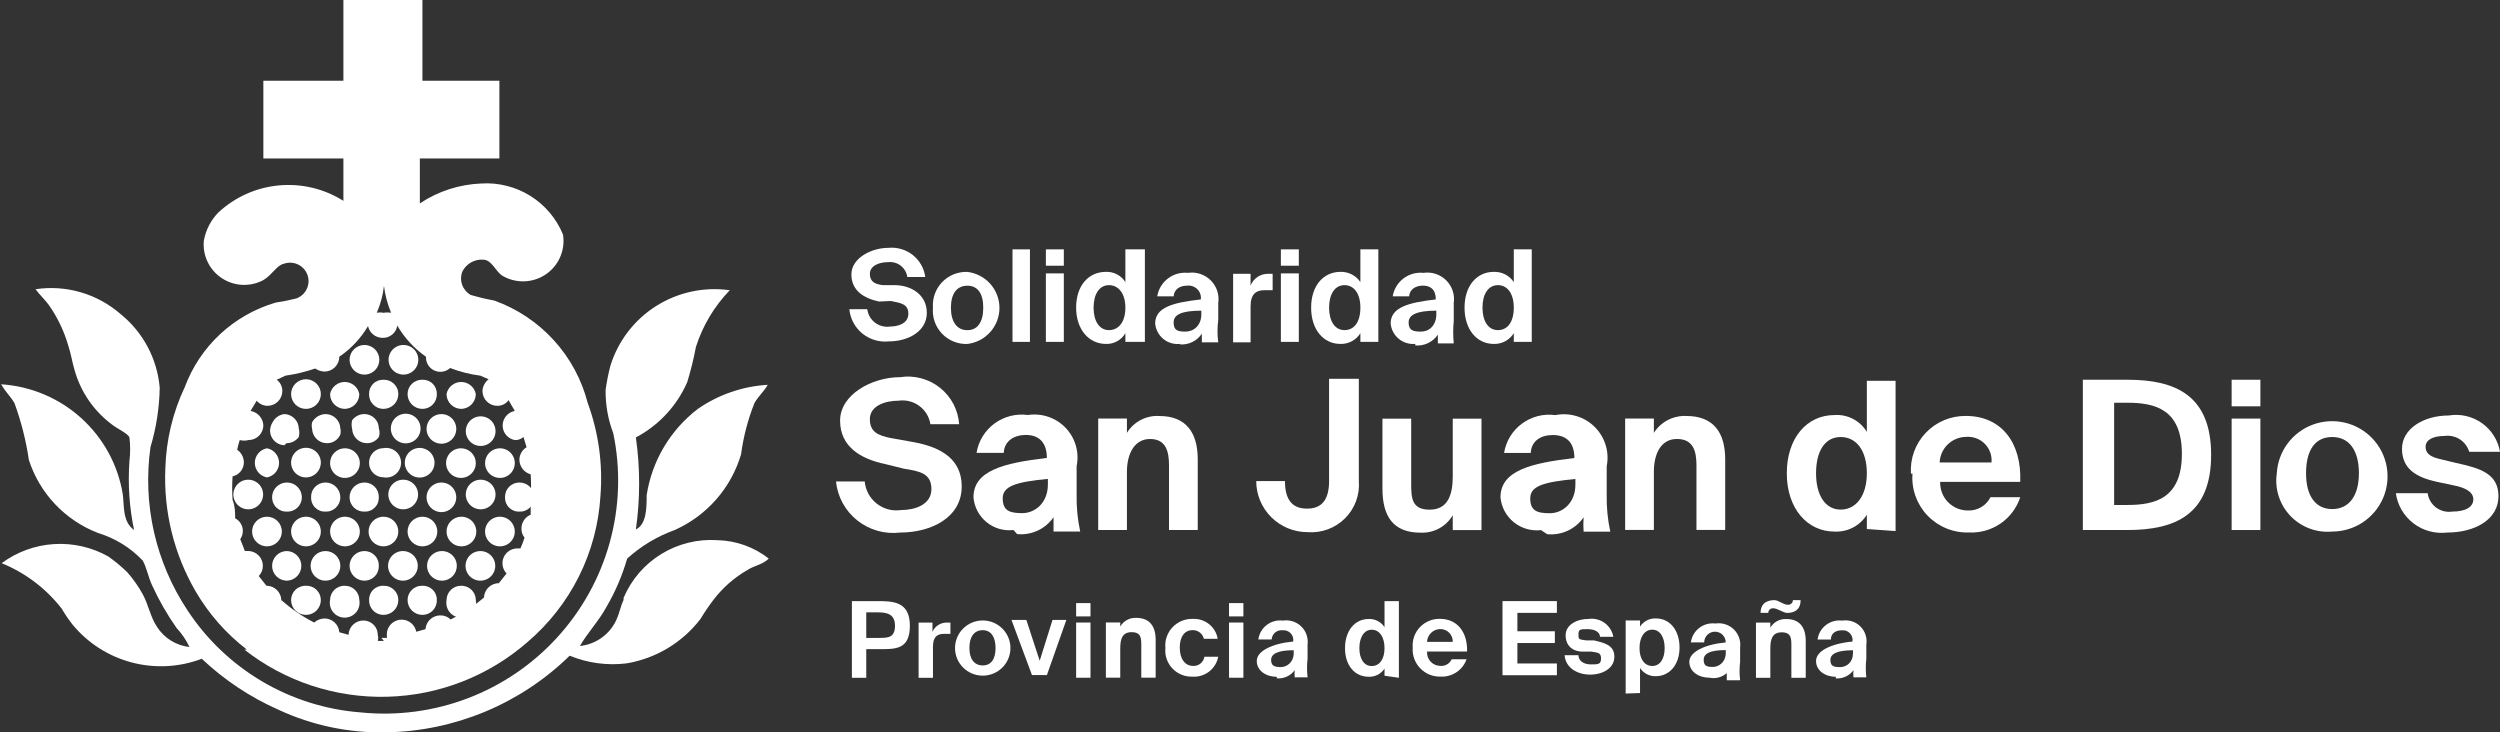 <svg width="157" height="46" viewBox="0 0 157 46" fill="none" xmlns="http://www.w3.org/2000/svg">
<rect x="0" y="0" width="157" height="46" fill="#333333" stroke="none"/>
<path d="M39.16 37.679C38.967 38.064 38.902 38.545 38.676 38.995C38.466 39.426 38.148 39.797 37.753 40.072C37.359 40.347 36.9 40.518 36.421 40.568C36.872 39.765 37.613 38.995 38.096 38.096C38.649 37.147 39.082 36.133 39.386 35.079C40.257 34.29 41.275 33.679 42.382 33.281C43.378 32.835 44.265 32.179 44.983 31.359C45.7 30.539 46.231 29.574 46.539 28.531C46.685 27.431 46.966 26.353 47.377 25.321C47.602 24.904 47.957 24.615 48.215 24.166C46.642 24.258 45.126 24.78 43.832 25.674C42.095 27 40.941 28.944 40.61 31.099C40.61 31.869 40.61 32.928 39.933 33.249C40.206 31.333 40.206 29.388 39.933 27.471C41.37 26.712 42.506 25.49 43.156 24.005C43.38 23.277 43.562 22.538 43.703 21.79C44.127 20.455 44.855 19.236 45.83 18.227C44.211 17.997 42.563 18.354 41.185 19.231C39.808 20.109 38.792 21.449 38.322 23.01C38.197 23.496 38.101 23.989 38.032 24.486C38.02 25.418 38.184 26.343 38.515 27.215C38.986 29.482 38.91 31.827 38.294 34.059C37.678 36.291 36.539 38.345 34.971 40.054C33.429 41.738 31.512 43.039 29.375 43.852C27.237 44.666 24.938 44.97 22.662 44.74C20.474 44.574 18.353 43.908 16.465 42.795C14.576 41.682 12.97 40.151 11.77 38.321C9.77 35.303 8.944 31.662 9.45 28.081C9.812 26.872 10.007 25.62 10.03 24.358C9.955 23.455 9.697 22.577 9.27 21.777C8.844 20.977 8.258 20.271 7.549 19.704C6.827 19.079 5.978 18.618 5.06 18.352C4.143 18.086 3.178 18.021 2.232 18.163C2.49 18.516 2.812 18.805 3.07 19.158C3.618 19.941 4.032 20.808 4.294 21.726C4.456 22.207 4.52 22.689 4.681 23.235C5.059 24.591 5.874 25.787 7.001 26.637C7.356 26.926 8.032 27.215 8.129 27.471C8.189 27.962 8.189 28.458 8.129 28.948C8.025 30.399 8.122 31.857 8.419 33.281C7.678 32.768 7.807 31.741 7.71 31.034C7.408 29.193 6.488 27.509 5.101 26.256C3.714 25.002 1.942 24.254 0.073 24.133C0.363 24.647 0.653 24.872 0.911 25.321C1.332 26.475 1.634 27.669 1.813 28.884C2.149 29.924 2.713 30.876 3.466 31.67C4.219 32.464 5.14 33.081 6.163 33.474C7.233 33.799 8.199 34.397 8.967 35.207C9.225 35.689 9.321 36.266 9.547 36.748C9.978 37.692 10.496 38.595 11.094 39.444C11.423 39.795 11.695 40.196 11.899 40.632C11.489 40.587 11.093 40.451 10.742 40.235C10.391 40.018 10.092 39.726 9.869 39.38C9.45 38.77 9.321 37.968 8.967 37.326C8.697 36.831 8.372 36.369 8 35.945C7.63 35.582 7.231 35.25 6.808 34.95C5.77 34.366 4.584 34.094 3.395 34.168C2.205 34.242 1.062 34.659 0.105 35.368C1.592 35.974 2.892 36.959 3.876 38.224C4.078 38.571 4.304 38.903 4.552 39.219C5.508 40.381 6.807 41.214 8.264 41.6C9.721 41.986 11.264 41.906 12.672 41.37C14.087 42.708 15.722 43.793 17.506 44.58C19.603 45.552 21.895 46.035 24.208 45.992C28.543 45.929 32.685 44.205 35.776 41.177C36.907 41.643 38.139 41.808 39.353 41.659C41.2 41.348 42.858 40.35 43.993 38.866C44.239 38.456 44.508 38.059 44.799 37.679C45.383 36.909 46.117 36.265 46.958 35.785C47.345 35.528 47.892 35.464 48.279 35.079C47.359 34.356 46.228 33.951 45.057 33.923C43.817 33.84 42.582 34.145 41.525 34.795C40.468 35.446 39.641 36.409 39.16 37.55" fill="white"/>
<path d="M24.111 17.943C24.183 18.528 24.334 19.1 24.562 19.644C24.402 19.615 24.239 19.615 24.079 19.644C23.941 19.614 23.798 19.614 23.66 19.644C23.893 19.113 24.045 18.551 24.111 17.975M24.111 40.251H23.724C23.759 40.125 23.759 39.992 23.724 39.866C23.724 39.627 23.63 39.399 23.46 39.23C23.291 39.062 23.062 38.967 22.822 38.967C22.58 38.967 22.347 39.06 22.173 39.228C21.998 39.396 21.896 39.624 21.888 39.866L21.308 39.705C21.291 39.47 21.186 39.249 21.012 39.088C20.839 38.927 20.61 38.838 20.373 38.839C20.135 38.847 19.907 38.938 19.729 39.095C18.984 38.714 18.291 38.239 17.667 37.683C17.658 37.442 17.556 37.213 17.382 37.045C17.207 36.878 16.974 36.784 16.732 36.784L16.249 36.175C16.332 36.09 16.398 35.989 16.442 35.879C16.486 35.769 16.508 35.651 16.507 35.532C16.507 35.291 16.413 35.059 16.244 34.885C16.076 34.712 15.847 34.61 15.604 34.602H15.379L15.089 33.863C15.19 33.711 15.246 33.533 15.25 33.35C15.251 33.185 15.207 33.023 15.121 32.881C15.036 32.739 14.913 32.624 14.767 32.547C14.767 32.162 14.767 31.809 14.605 31.392C14.573 30.9 14.573 30.407 14.605 29.915C14.804 29.872 14.983 29.763 15.112 29.605C15.24 29.448 15.312 29.252 15.314 29.049C15.316 28.891 15.278 28.735 15.205 28.596C15.132 28.456 15.026 28.336 14.895 28.246C14.934 28.039 14.988 27.835 15.056 27.636C15.236 27.683 15.425 27.683 15.604 27.636C15.847 27.637 16.08 27.543 16.254 27.375C16.428 27.207 16.53 26.979 16.539 26.738C16.534 26.513 16.451 26.298 16.305 26.128C16.157 25.958 15.955 25.844 15.733 25.807L16.12 25.165C16.203 25.264 16.306 25.343 16.423 25.399C16.54 25.454 16.667 25.484 16.797 25.486C17.044 25.486 17.282 25.388 17.457 25.213C17.633 25.038 17.731 24.802 17.731 24.555C17.732 24.418 17.701 24.282 17.639 24.159C17.578 24.037 17.488 23.93 17.377 23.849L17.924 23.592C18.56 23.502 19.186 23.351 19.793 23.143C19.965 23.259 20.166 23.326 20.373 23.335C20.621 23.335 20.859 23.237 21.034 23.063C21.209 22.888 21.308 22.651 21.308 22.404C22.044 21.902 22.66 21.244 23.112 20.479C23.156 20.685 23.269 20.871 23.433 21.005C23.597 21.14 23.802 21.214 24.015 21.217C24.239 21.227 24.458 21.154 24.631 21.011C24.804 20.869 24.917 20.668 24.949 20.446C25.4 21.222 26.016 21.89 26.753 22.404C26.744 22.583 26.788 22.761 26.881 22.914C26.973 23.067 27.109 23.19 27.272 23.266C27.435 23.341 27.616 23.367 27.794 23.34C27.971 23.312 28.136 23.232 28.268 23.111C28.88 23.346 29.518 23.508 30.169 23.592L30.685 23.817C30.571 23.905 30.477 24.016 30.41 24.144C30.343 24.271 30.305 24.412 30.298 24.555C30.298 24.802 30.396 25.038 30.572 25.213C30.747 25.388 30.985 25.486 31.233 25.486C31.37 25.487 31.506 25.456 31.63 25.394C31.753 25.333 31.86 25.243 31.941 25.133L32.328 25.807C32.114 25.847 31.921 25.96 31.782 26.127C31.642 26.294 31.566 26.505 31.566 26.722C31.566 26.939 31.642 27.149 31.782 27.316C31.921 27.483 32.114 27.596 32.328 27.636C32.529 27.645 32.725 27.576 32.876 27.444L33.069 28.086C32.931 28.169 32.816 28.287 32.737 28.428C32.658 28.568 32.617 28.727 32.618 28.888C32.624 29.094 32.697 29.292 32.824 29.454C32.952 29.616 33.128 29.732 33.327 29.787C33.359 30.268 33.359 30.75 33.327 31.231C33.327 31.616 33.327 31.97 33.327 32.323C33.155 32.393 33.007 32.513 32.904 32.668C32.801 32.822 32.746 33.004 32.747 33.189C32.742 33.398 32.81 33.603 32.94 33.767C32.869 33.997 32.782 34.222 32.683 34.441H32.457C32.277 34.447 32.102 34.505 31.954 34.608C31.807 34.711 31.692 34.854 31.623 35.02C31.555 35.186 31.537 35.368 31.571 35.545C31.604 35.721 31.688 35.884 31.812 36.014L31.329 36.624C31.087 36.624 30.854 36.717 30.68 36.885C30.505 37.053 30.403 37.281 30.395 37.523C29.756 38.067 29.053 38.53 28.3 38.903C28.215 38.82 28.114 38.754 28.004 38.71C27.893 38.666 27.775 38.644 27.656 38.646C27.419 38.645 27.19 38.735 27.017 38.895C26.843 39.056 26.738 39.277 26.721 39.513L26.141 39.673C26.101 39.46 25.987 39.267 25.82 39.129C25.652 38.99 25.441 38.914 25.223 38.914C25.005 38.914 24.794 38.99 24.626 39.129C24.459 39.267 24.345 39.46 24.305 39.673C24.287 39.801 24.287 39.931 24.305 40.058H23.95M15.347 40.797C17.901 42.797 21.079 43.844 24.327 43.756C27.576 43.669 30.692 42.451 33.134 40.315C34.477 39.17 35.574 37.767 36.361 36.19C37.147 34.612 37.605 32.893 37.709 31.135C37.865 29.153 37.591 27.16 36.904 25.293C36.526 23.828 35.794 22.477 34.772 21.358C33.75 20.239 32.468 19.386 31.039 18.874C30.539 18.783 30.044 18.665 29.557 18.521C29.306 18.378 29.116 18.15 29.021 17.879C28.926 17.607 28.933 17.311 29.041 17.044C29.16 16.809 29.346 16.614 29.575 16.483C29.804 16.352 30.067 16.29 30.33 16.306C30.878 16.306 31.104 17.012 31.523 17.301C31.938 17.552 32.417 17.679 32.902 17.668C33.388 17.657 33.86 17.508 34.264 17.238C34.667 16.968 34.984 16.588 35.178 16.144C35.371 15.701 35.434 15.211 35.357 14.733C34.948 13.731 34.233 12.883 33.314 12.307C32.395 11.731 31.317 11.457 30.234 11.523C28.853 11.575 27.514 12.008 26.367 12.775V9.95H31.361V5.072H26.528V0H21.566V5.072H16.539V9.95H21.566V12.614C20.358 11.851 18.931 11.51 17.508 11.644C16.084 11.777 14.746 12.379 13.703 13.353C13.233 13.839 12.919 14.454 12.801 15.118C12.758 15.575 12.84 16.034 13.038 16.448C13.237 16.862 13.544 17.214 13.928 17.468C14.311 17.722 14.756 17.867 15.216 17.888C15.676 17.91 16.133 17.806 16.539 17.59C17.087 17.269 17.377 16.659 17.828 16.563C17.972 16.512 18.124 16.49 18.276 16.498C18.429 16.506 18.578 16.544 18.716 16.61C18.853 16.675 18.977 16.767 19.079 16.88C19.181 16.994 19.259 17.125 19.31 17.269C19.361 17.412 19.383 17.564 19.375 17.716C19.366 17.867 19.328 18.016 19.262 18.153C19.197 18.29 19.104 18.413 18.991 18.515C18.877 18.616 18.745 18.695 18.601 18.745C18.176 18.853 17.746 18.938 17.312 19.002C16.013 19.382 14.822 20.059 13.831 20.978C12.841 21.898 12.08 23.034 11.609 24.298C10.852 25.897 10.435 27.635 10.384 29.402C10.263 32.108 10.923 34.793 12.285 37.137C13.111 38.554 14.205 39.797 15.508 40.797" fill="white"/>
<path d="M25.304 23.525C25.49 23.532 25.673 23.483 25.831 23.384C25.989 23.286 26.114 23.143 26.19 22.973C26.265 22.804 26.288 22.616 26.256 22.433C26.224 22.251 26.137 22.082 26.008 21.948C25.879 21.815 25.712 21.723 25.53 21.684C25.348 21.646 25.159 21.662 24.986 21.732C24.813 21.801 24.666 21.92 24.561 22.074C24.457 22.228 24.401 22.409 24.401 22.595C24.401 22.836 24.495 23.068 24.664 23.242C24.832 23.415 25.061 23.517 25.304 23.525Z" fill="white"/>
<path d="M22.888 23.526C23.135 23.526 23.373 23.428 23.548 23.253C23.724 23.078 23.822 22.842 23.822 22.595C23.822 22.348 23.724 22.111 23.548 21.937C23.373 21.762 23.135 21.664 22.888 21.664C22.64 21.664 22.402 21.762 22.227 21.937C22.052 22.111 21.953 22.348 21.953 22.595C21.953 22.842 22.052 23.078 22.227 23.253C22.402 23.428 22.64 23.526 22.888 23.526Z" fill="white"/>
<path d="M19.215 25.678C19.463 25.678 19.7 25.58 19.875 25.406C20.051 25.231 20.149 24.994 20.149 24.747C20.149 24.5 20.051 24.264 19.875 24.089C19.7 23.915 19.463 23.816 19.215 23.816C18.967 23.816 18.729 23.915 18.554 24.089C18.379 24.264 18.28 24.5 18.28 24.747C18.28 24.994 18.379 25.231 18.554 25.406C18.729 25.58 18.967 25.678 19.215 25.678Z" fill="white"/>
<path d="M28.945 25.678C29.193 25.678 29.431 25.58 29.606 25.405C29.781 25.231 29.88 24.994 29.88 24.747C29.839 24.534 29.726 24.341 29.558 24.203C29.39 24.064 29.179 23.988 28.961 23.988C28.744 23.988 28.532 24.064 28.365 24.203C28.197 24.341 28.083 24.534 28.043 24.747C28.043 24.988 28.137 25.221 28.305 25.394C28.474 25.568 28.703 25.669 28.945 25.678Z" fill="white"/>
<path d="M25.595 24.747C25.595 24.994 25.693 25.231 25.868 25.405C26.044 25.58 26.281 25.678 26.529 25.678C26.65 25.678 26.77 25.654 26.882 25.607C26.994 25.559 27.095 25.49 27.179 25.403C27.263 25.317 27.329 25.214 27.372 25.101C27.416 24.988 27.436 24.868 27.431 24.747C27.436 24.628 27.416 24.509 27.372 24.398C27.328 24.287 27.262 24.186 27.177 24.102C27.093 24.017 26.991 23.951 26.88 23.908C26.768 23.864 26.649 23.844 26.529 23.848C26.408 23.844 26.287 23.864 26.174 23.907C26.061 23.951 25.957 24.016 25.87 24.1C25.783 24.184 25.714 24.285 25.666 24.396C25.619 24.507 25.595 24.626 25.595 24.747Z" fill="white"/>
<path d="M23.178 24.747C23.174 24.868 23.194 24.988 23.238 25.101C23.281 25.214 23.347 25.317 23.431 25.403C23.515 25.49 23.616 25.559 23.728 25.607C23.839 25.654 23.959 25.678 24.081 25.678C24.328 25.678 24.566 25.58 24.741 25.405C24.917 25.231 25.015 24.994 25.015 24.747C25.015 24.626 24.991 24.507 24.943 24.396C24.896 24.285 24.827 24.184 24.739 24.1C24.652 24.016 24.549 23.951 24.436 23.907C24.323 23.864 24.202 23.844 24.081 23.848C23.961 23.844 23.842 23.864 23.73 23.908C23.619 23.951 23.517 24.017 23.433 24.102C23.348 24.186 23.282 24.287 23.238 24.398C23.194 24.509 23.174 24.628 23.178 24.747Z" fill="white"/>
<path d="M21.663 25.678C21.905 25.669 22.135 25.568 22.303 25.394C22.471 25.221 22.565 24.988 22.565 24.747C22.525 24.534 22.411 24.341 22.243 24.203C22.076 24.064 21.865 23.988 21.647 23.988C21.429 23.988 21.218 24.064 21.05 24.203C20.883 24.341 20.769 24.534 20.729 24.747C20.729 24.994 20.827 25.231 21.002 25.405C21.177 25.58 21.415 25.678 21.663 25.678Z" fill="white"/>
<path d="M19.601 26.517C19.568 26.655 19.568 26.797 19.601 26.935C19.609 27.176 19.711 27.404 19.886 27.572C20.06 27.74 20.293 27.834 20.535 27.833C20.713 27.835 20.888 27.784 21.037 27.687C21.186 27.59 21.303 27.451 21.373 27.288C21.402 27.161 21.402 27.029 21.373 26.902C21.365 26.661 21.263 26.433 21.088 26.265C20.914 26.097 20.681 26.004 20.439 26.004C20.266 26.01 20.099 26.061 19.952 26.151C19.805 26.241 19.684 26.367 19.601 26.517Z" fill="white"/>
<path d="M17.989 27.833C18.139 27.833 18.287 27.799 18.422 27.732C18.556 27.665 18.672 27.568 18.762 27.448C18.809 27.269 18.809 27.081 18.762 26.902C18.755 26.667 18.657 26.443 18.489 26.276C18.322 26.109 18.097 26.012 17.86 26.004C17.704 26.023 17.555 26.08 17.426 26.169C17.297 26.259 17.191 26.378 17.119 26.517C17.018 26.682 16.962 26.87 16.958 27.063C16.966 27.299 17.064 27.523 17.231 27.69C17.399 27.857 17.623 27.954 17.86 27.962" fill="white"/>
<path d="M29.267 26.903C29.242 27.038 29.246 27.176 29.281 27.309C29.315 27.441 29.378 27.564 29.466 27.67C29.554 27.775 29.664 27.86 29.788 27.918C29.912 27.976 30.048 28.006 30.185 28.006C30.323 28.006 30.459 27.976 30.583 27.918C30.707 27.86 30.817 27.775 30.905 27.67C30.992 27.564 31.056 27.441 31.09 27.309C31.125 27.176 31.129 27.038 31.104 26.903C31.064 26.69 30.95 26.497 30.782 26.359C30.614 26.22 30.403 26.145 30.185 26.145C29.968 26.145 29.757 26.22 29.589 26.359C29.421 26.497 29.307 26.69 29.267 26.903Z" fill="white"/>
<path d="M26.787 26.902C26.78 27.088 26.83 27.271 26.928 27.428C27.027 27.585 27.171 27.71 27.341 27.785C27.511 27.86 27.7 27.884 27.883 27.851C28.066 27.819 28.236 27.733 28.37 27.604C28.504 27.476 28.596 27.31 28.635 27.128C28.673 26.947 28.657 26.758 28.587 26.586C28.517 26.414 28.398 26.267 28.244 26.163C28.089 26.059 27.907 26.004 27.721 26.004C27.479 26.004 27.246 26.097 27.072 26.265C26.897 26.433 26.795 26.661 26.787 26.902Z" fill="white"/>
<path d="M25.305 25.997C25.091 26.037 24.897 26.15 24.758 26.317C24.619 26.484 24.543 26.694 24.543 26.911C24.543 27.128 24.619 27.338 24.758 27.506C24.897 27.672 25.091 27.786 25.305 27.826C25.44 27.851 25.579 27.847 25.712 27.812C25.845 27.778 25.968 27.715 26.074 27.628C26.18 27.54 26.265 27.431 26.323 27.307C26.382 27.183 26.412 27.048 26.412 26.911C26.412 26.774 26.382 26.639 26.323 26.515C26.265 26.392 26.18 26.282 26.074 26.195C25.968 26.108 25.845 26.044 25.712 26.01C25.579 25.976 25.44 25.971 25.305 25.997Z" fill="white"/>
<path d="M22.888 26.004C22.738 26.004 22.59 26.038 22.456 26.105C22.322 26.172 22.205 26.27 22.115 26.389C22.069 26.568 22.069 26.756 22.115 26.935C22.123 27.176 22.225 27.404 22.4 27.572C22.574 27.74 22.807 27.834 23.049 27.833C23.195 27.833 23.338 27.799 23.467 27.731C23.596 27.664 23.707 27.567 23.791 27.448C23.852 27.271 23.852 27.079 23.791 26.902C23.791 26.664 23.695 26.436 23.526 26.267C23.357 26.099 23.128 26.004 22.888 26.004Z" fill="white"/>
<path d="M30.461 29.083C30.461 29.267 30.516 29.447 30.618 29.6C30.721 29.753 30.867 29.873 31.038 29.943C31.209 30.014 31.396 30.032 31.578 29.996C31.759 29.96 31.925 29.872 32.056 29.741C32.187 29.611 32.276 29.445 32.312 29.265C32.348 29.084 32.33 28.897 32.259 28.727C32.188 28.557 32.068 28.412 31.915 28.309C31.761 28.207 31.58 28.152 31.395 28.152C31.148 28.152 30.91 28.25 30.735 28.425C30.559 28.599 30.461 28.836 30.461 29.083Z" fill="white"/>
<path d="M20.149 29.084C20.155 28.899 20.106 28.716 20.007 28.558C19.908 28.401 19.765 28.277 19.595 28.201C19.425 28.126 19.236 28.103 19.052 28.135C18.869 28.168 18.7 28.253 18.566 28.382C18.432 28.511 18.34 28.677 18.301 28.858C18.262 29.04 18.279 29.229 18.348 29.4C18.418 29.572 18.538 29.72 18.692 29.823C18.846 29.927 19.028 29.983 19.214 29.983C19.456 29.983 19.689 29.889 19.864 29.721C20.038 29.554 20.14 29.325 20.149 29.084Z" fill="white"/>
<path d="M16.765 29.982C16.979 29.942 17.172 29.828 17.311 29.661C17.45 29.494 17.526 29.284 17.526 29.067C17.526 28.85 17.45 28.64 17.311 28.473C17.172 28.306 16.979 28.192 16.765 28.152C16.55 28.192 16.357 28.306 16.218 28.473C16.079 28.64 16.003 28.85 16.003 29.067C16.003 29.284 16.079 29.494 16.218 29.661C16.357 29.828 16.55 29.942 16.765 29.982Z" fill="white"/>
<path d="M28.946 28.152C28.761 28.152 28.581 28.207 28.427 28.309C28.273 28.412 28.154 28.557 28.083 28.727C28.012 28.897 27.994 29.084 28.03 29.265C28.066 29.445 28.155 29.611 28.285 29.741C28.416 29.872 28.583 29.96 28.764 29.996C28.945 30.032 29.133 30.014 29.304 29.943C29.475 29.873 29.62 29.753 29.723 29.6C29.826 29.447 29.881 29.267 29.881 29.083C29.881 28.836 29.782 28.599 29.607 28.425C29.432 28.25 29.194 28.152 28.946 28.152Z" fill="white"/>
<path d="M26.528 28.145C26.393 28.12 26.254 28.124 26.121 28.159C25.988 28.193 25.864 28.256 25.759 28.343C25.653 28.431 25.568 28.54 25.51 28.664C25.451 28.788 25.421 28.923 25.421 29.06C25.421 29.197 25.451 29.332 25.51 29.456C25.568 29.579 25.653 29.689 25.759 29.776C25.864 29.863 25.988 29.927 26.121 29.961C26.254 29.995 26.393 30 26.528 29.975C26.742 29.934 26.936 29.821 27.075 29.654C27.214 29.487 27.29 29.277 27.29 29.06C27.29 28.843 27.214 28.633 27.075 28.465C26.936 28.299 26.742 28.185 26.528 28.145Z" fill="white"/>
<path d="M23.178 29.076C23.178 29.314 23.273 29.543 23.443 29.711C23.612 29.88 23.841 29.975 24.081 29.975C24.215 30 24.355 29.995 24.487 29.961C24.62 29.927 24.744 29.863 24.85 29.776C24.956 29.689 25.041 29.579 25.099 29.456C25.157 29.332 25.188 29.197 25.188 29.06C25.188 28.923 25.157 28.788 25.099 28.664C25.041 28.54 24.956 28.431 24.85 28.343C24.744 28.256 24.62 28.193 24.487 28.159C24.355 28.124 24.215 28.12 24.081 28.145C23.959 28.145 23.839 28.169 23.728 28.216C23.616 28.264 23.515 28.333 23.431 28.419C23.347 28.506 23.281 28.609 23.238 28.722C23.194 28.835 23.174 28.955 23.178 29.076Z" fill="white"/>
<path d="M20.729 29.083C20.729 29.267 20.783 29.447 20.886 29.6C20.989 29.753 21.135 29.873 21.305 29.943C21.476 30.014 21.664 30.032 21.845 29.996C22.027 29.96 22.193 29.872 22.324 29.741C22.454 29.611 22.543 29.445 22.579 29.265C22.616 29.084 22.597 28.897 22.526 28.727C22.456 28.557 22.336 28.412 22.182 28.309C22.029 28.207 21.848 28.152 21.663 28.152C21.415 28.152 21.177 28.25 21.002 28.425C20.827 28.599 20.729 28.836 20.729 29.083Z" fill="white"/>
<path d="M31.715 31.232C31.711 31.351 31.731 31.47 31.775 31.581C31.819 31.692 31.885 31.793 31.97 31.877C32.054 31.961 32.156 32.028 32.267 32.071C32.379 32.115 32.498 32.135 32.618 32.13C32.739 32.135 32.86 32.115 32.973 32.071C33.086 32.028 33.189 31.963 33.277 31.879C33.364 31.795 33.433 31.694 33.481 31.583C33.528 31.472 33.552 31.352 33.552 31.232C33.552 30.985 33.454 30.748 33.279 30.573C33.103 30.399 32.866 30.301 32.618 30.301C32.496 30.301 32.377 30.325 32.265 30.372C32.153 30.419 32.052 30.488 31.968 30.575C31.884 30.662 31.818 30.765 31.775 30.878C31.731 30.991 31.711 31.111 31.715 31.232Z" fill="white"/>
<path d="M21.372 31.232C21.372 30.985 21.274 30.748 21.099 30.573C20.924 30.399 20.686 30.301 20.438 30.301C20.317 30.301 20.197 30.325 20.085 30.372C19.974 30.419 19.873 30.488 19.788 30.575C19.704 30.662 19.638 30.765 19.595 30.878C19.552 30.991 19.531 31.111 19.536 31.232C19.531 31.351 19.552 31.47 19.595 31.581C19.639 31.692 19.705 31.793 19.79 31.877C19.875 31.961 19.976 32.028 20.087 32.071C20.199 32.115 20.318 32.135 20.438 32.13C20.559 32.135 20.68 32.115 20.793 32.071C20.906 32.028 21.01 31.963 21.097 31.879C21.184 31.795 21.253 31.694 21.301 31.583C21.348 31.472 21.373 31.352 21.372 31.232Z" fill="white"/>
<path d="M18.021 30.301C17.774 30.301 17.536 30.399 17.361 30.573C17.185 30.748 17.087 30.985 17.087 31.232C17.087 31.352 17.111 31.472 17.159 31.583C17.206 31.694 17.275 31.795 17.363 31.879C17.45 31.963 17.553 32.028 17.666 32.071C17.779 32.115 17.9 32.135 18.021 32.13C18.143 32.135 18.263 32.115 18.377 32.071C18.49 32.028 18.593 31.963 18.68 31.879C18.767 31.795 18.837 31.694 18.884 31.583C18.932 31.472 18.956 31.352 18.956 31.232C18.956 30.985 18.857 30.748 18.682 30.573C18.507 30.399 18.269 30.301 18.021 30.301Z" fill="white"/>
<path d="M16.508 31.228C16.534 31.093 16.529 30.955 16.494 30.823C16.46 30.69 16.397 30.567 16.309 30.462C16.221 30.356 16.111 30.271 15.987 30.213C15.863 30.155 15.727 30.125 15.59 30.125C15.452 30.125 15.317 30.155 15.192 30.213C15.068 30.271 14.958 30.356 14.87 30.462C14.783 30.567 14.72 30.69 14.685 30.823C14.651 30.955 14.646 31.093 14.671 31.228C14.712 31.441 14.825 31.634 14.993 31.772C15.161 31.911 15.372 31.986 15.59 31.986C15.808 31.986 16.019 31.911 16.186 31.772C16.354 31.634 16.468 31.441 16.508 31.228Z" fill="white"/>
<path d="M31.104 31.228C31.129 31.093 31.125 30.955 31.09 30.823C31.056 30.69 30.992 30.567 30.905 30.462C30.817 30.356 30.707 30.271 30.583 30.213C30.459 30.155 30.323 30.125 30.185 30.125C30.048 30.125 29.912 30.155 29.788 30.213C29.664 30.271 29.554 30.356 29.466 30.462C29.378 30.567 29.315 30.69 29.281 30.823C29.246 30.955 29.242 31.093 29.267 31.228C29.307 31.441 29.421 31.634 29.589 31.772C29.757 31.911 29.968 31.986 30.185 31.986C30.403 31.986 30.614 31.911 30.782 31.772C30.95 31.634 31.064 31.441 31.104 31.228Z" fill="white"/>
<path d="M26.786 31.232C26.786 31.478 26.885 31.715 27.06 31.89C27.235 32.064 27.473 32.163 27.721 32.163C27.968 32.163 28.206 32.064 28.381 31.89C28.557 31.715 28.655 31.478 28.655 31.232C28.655 30.985 28.557 30.748 28.381 30.573C28.206 30.399 27.968 30.301 27.721 30.301C27.473 30.301 27.235 30.399 27.06 30.573C26.885 30.748 26.786 30.985 26.786 31.232Z" fill="white"/>
<path d="M26.24 31.228C26.265 31.093 26.26 30.955 26.226 30.823C26.192 30.69 26.128 30.567 26.041 30.462C25.953 30.356 25.843 30.271 25.718 30.213C25.594 30.155 25.459 30.125 25.321 30.125C25.184 30.125 25.048 30.155 24.924 30.213C24.799 30.271 24.69 30.356 24.602 30.462C24.514 30.567 24.451 30.69 24.416 30.823C24.382 30.955 24.377 31.093 24.403 31.228C24.443 31.441 24.557 31.634 24.725 31.772C24.892 31.911 25.103 31.986 25.321 31.986C25.539 31.986 25.75 31.911 25.918 31.772C26.085 31.634 26.199 31.441 26.24 31.228Z" fill="white"/>
<path d="M23.79 31.232C23.794 31.111 23.774 30.991 23.731 30.878C23.687 30.765 23.622 30.662 23.537 30.575C23.453 30.488 23.352 30.419 23.241 30.372C23.129 30.325 23.009 30.301 22.888 30.301C22.64 30.301 22.402 30.399 22.227 30.573C22.052 30.748 21.953 30.985 21.953 31.232C21.953 31.352 21.977 31.472 22.025 31.583C22.072 31.694 22.142 31.795 22.229 31.879C22.316 31.963 22.419 32.028 22.532 32.071C22.646 32.115 22.766 32.135 22.888 32.13C23.007 32.135 23.127 32.115 23.238 32.071C23.35 32.028 23.451 31.961 23.536 31.877C23.62 31.793 23.687 31.692 23.73 31.581C23.774 31.47 23.794 31.351 23.79 31.232Z" fill="white"/>
<path d="M31.395 32.449C31.211 32.449 31.03 32.504 30.876 32.606C30.723 32.708 30.603 32.854 30.532 33.024C30.461 33.194 30.443 33.381 30.479 33.562C30.515 33.742 30.604 33.908 30.735 34.038C30.865 34.168 31.032 34.257 31.213 34.293C31.394 34.329 31.582 34.31 31.753 34.24C31.924 34.17 32.07 34.05 32.172 33.897C32.275 33.744 32.33 33.564 32.33 33.38C32.33 33.133 32.231 32.897 32.056 32.722C31.881 32.547 31.643 32.449 31.395 32.449Z" fill="white"/>
<path d="M19.215 34.311C19.4 34.311 19.58 34.256 19.734 34.154C19.888 34.052 20.007 33.906 20.078 33.736C20.149 33.566 20.167 33.379 20.131 33.199C20.095 33.018 20.006 32.852 19.875 32.722C19.745 32.592 19.578 32.503 19.397 32.467C19.216 32.431 19.028 32.45 18.857 32.52C18.686 32.59 18.54 32.71 18.438 32.863C18.335 33.016 18.28 33.196 18.28 33.38C18.28 33.627 18.379 33.864 18.554 34.038C18.729 34.213 18.967 34.311 19.215 34.311Z" fill="white"/>
<path d="M17.7 33.38C17.7 33.133 17.602 32.897 17.426 32.722C17.251 32.547 17.013 32.449 16.765 32.449C16.518 32.449 16.28 32.547 16.105 32.722C15.93 32.897 15.831 33.133 15.831 33.38C15.831 33.627 15.93 33.864 16.105 34.038C16.28 34.213 16.518 34.311 16.765 34.311C17.013 34.311 17.251 34.213 17.426 34.038C17.602 33.864 17.7 33.627 17.7 33.38Z" fill="white"/>
<path d="M28.043 33.381C28.043 33.566 28.099 33.747 28.203 33.901C28.307 34.055 28.455 34.174 28.628 34.243C28.8 34.313 28.99 34.329 29.172 34.291C29.354 34.252 29.52 34.16 29.65 34.027C29.779 33.893 29.865 33.724 29.898 33.542C29.93 33.359 29.907 33.171 29.831 33.002C29.756 32.832 29.631 32.689 29.473 32.591C29.315 32.492 29.131 32.443 28.945 32.45C28.703 32.458 28.474 32.56 28.305 32.734C28.137 32.907 28.043 33.139 28.043 33.381Z" fill="white"/>
<path d="M26.529 34.311C26.777 34.311 27.015 34.213 27.19 34.038C27.365 33.864 27.464 33.627 27.464 33.38C27.464 33.133 27.365 32.897 27.19 32.722C27.015 32.547 26.777 32.449 26.529 32.449C26.281 32.449 26.044 32.547 25.868 32.722C25.693 32.897 25.595 33.133 25.595 33.38C25.595 33.627 25.693 33.864 25.868 34.038C26.044 34.213 26.281 34.311 26.529 34.311Z" fill="white"/>
<path d="M24.08 34.311C24.328 34.311 24.566 34.213 24.741 34.038C24.916 33.864 25.015 33.627 25.015 33.38C25.015 33.133 24.916 32.897 24.741 32.722C24.566 32.547 24.328 32.449 24.08 32.449C23.832 32.449 23.595 32.547 23.419 32.722C23.244 32.897 23.145 33.133 23.145 33.38C23.145 33.627 23.244 33.864 23.419 34.038C23.595 34.213 23.832 34.311 24.08 34.311Z" fill="white"/>
<path d="M21.663 34.311C21.848 34.311 22.029 34.256 22.182 34.154C22.336 34.052 22.456 33.906 22.526 33.736C22.597 33.566 22.616 33.379 22.579 33.199C22.543 33.018 22.454 32.852 22.324 32.722C22.193 32.592 22.027 32.503 21.845 32.467C21.664 32.431 21.476 32.45 21.305 32.52C21.135 32.59 20.989 32.71 20.886 32.863C20.783 33.016 20.729 33.196 20.729 33.38C20.729 33.627 20.827 33.864 21.002 34.038C21.177 34.213 21.415 34.311 21.663 34.311Z" fill="white"/>
<path d="M21.374 35.536C21.374 35.289 21.275 35.053 21.1 34.878C20.925 34.703 20.687 34.605 20.439 34.605C20.192 34.605 19.954 34.703 19.779 34.878C19.603 35.053 19.505 35.289 19.505 35.536C19.505 35.783 19.603 36.02 19.779 36.194C19.954 36.369 20.192 36.467 20.439 36.467C20.687 36.467 20.925 36.369 21.1 36.194C21.275 36.02 21.374 35.783 21.374 35.536Z" fill="white"/>
<path d="M18.924 35.536C18.924 35.295 18.83 35.063 18.661 34.889C18.493 34.715 18.264 34.614 18.021 34.605C17.774 34.605 17.536 34.703 17.361 34.878C17.185 35.053 17.087 35.289 17.087 35.536C17.087 35.783 17.185 36.02 17.361 36.194C17.536 36.369 17.774 36.467 18.021 36.467C18.264 36.459 18.493 36.357 18.661 36.183C18.83 36.01 18.924 35.778 18.924 35.536Z" fill="white"/>
<path d="M30.201 34.606C30.015 34.6 29.831 34.649 29.673 34.747C29.516 34.845 29.391 34.988 29.315 35.158C29.239 35.327 29.216 35.515 29.249 35.698C29.281 35.88 29.367 36.049 29.497 36.183C29.626 36.316 29.792 36.408 29.974 36.447C30.156 36.485 30.346 36.469 30.519 36.399C30.691 36.33 30.839 36.211 30.943 36.057C31.047 35.903 31.103 35.722 31.103 35.537C31.104 35.295 31.009 35.063 30.841 34.89C30.673 34.716 30.443 34.614 30.201 34.606Z" fill="white"/>
<path d="M28.688 35.536C28.688 35.352 28.634 35.172 28.531 35.019C28.428 34.866 28.282 34.747 28.111 34.676C27.941 34.606 27.753 34.587 27.572 34.623C27.39 34.659 27.224 34.748 27.093 34.878C26.962 35.008 26.873 35.174 26.837 35.355C26.801 35.535 26.82 35.722 26.89 35.892C26.961 36.063 27.081 36.208 27.235 36.31C27.388 36.413 27.569 36.467 27.754 36.467C28.002 36.467 28.239 36.369 28.415 36.195C28.59 36.02 28.688 35.783 28.688 35.536Z" fill="white"/>
<path d="M26.238 35.536C26.238 35.352 26.183 35.172 26.081 35.019C25.978 34.866 25.832 34.747 25.661 34.676C25.491 34.606 25.303 34.587 25.121 34.623C24.94 34.659 24.773 34.748 24.643 34.878C24.512 35.008 24.423 35.174 24.387 35.355C24.351 35.535 24.369 35.722 24.44 35.892C24.511 36.063 24.631 36.208 24.784 36.31C24.938 36.413 25.119 36.467 25.304 36.467C25.551 36.467 25.789 36.369 25.964 36.195C26.14 36.02 26.238 35.783 26.238 35.536Z" fill="white"/>
<path d="M23.79 35.536C23.794 35.416 23.774 35.295 23.731 35.182C23.687 35.07 23.622 34.967 23.537 34.88C23.453 34.793 23.352 34.724 23.241 34.677C23.129 34.63 23.009 34.605 22.888 34.605C22.64 34.605 22.402 34.703 22.227 34.878C22.052 35.053 21.953 35.289 21.953 35.536C21.953 35.783 22.052 36.02 22.227 36.194C22.402 36.369 22.64 36.467 22.888 36.467C23.009 36.467 23.129 36.443 23.241 36.396C23.352 36.349 23.453 36.279 23.537 36.193C23.622 36.106 23.687 36.003 23.731 35.89C23.774 35.777 23.794 35.657 23.79 35.536Z" fill="white"/>
<path d="M19.215 36.786C19.094 36.781 18.973 36.801 18.86 36.845C18.746 36.888 18.643 36.953 18.556 37.037C18.469 37.121 18.399 37.222 18.352 37.333C18.305 37.444 18.28 37.564 18.28 37.684C18.28 37.931 18.379 38.168 18.554 38.343C18.729 38.517 18.967 38.615 19.215 38.615C19.463 38.615 19.7 38.517 19.875 38.343C20.051 38.168 20.149 37.931 20.149 37.684C20.149 37.564 20.125 37.444 20.078 37.333C20.03 37.222 19.961 37.121 19.874 37.037C19.786 36.953 19.683 36.888 19.57 36.845C19.457 36.801 19.336 36.781 19.215 36.786Z" fill="white"/>
<path d="M28.947 36.786C28.707 36.786 28.478 36.88 28.309 37.049C28.14 37.217 28.044 37.446 28.044 37.684C28.019 37.819 28.024 37.957 28.058 38.09C28.093 38.222 28.156 38.346 28.244 38.451C28.331 38.556 28.441 38.641 28.565 38.699C28.69 38.757 28.825 38.787 28.963 38.787C29.1 38.787 29.236 38.757 29.36 38.699C29.485 38.641 29.594 38.556 29.682 38.451C29.77 38.346 29.833 38.222 29.867 38.09C29.902 37.957 29.907 37.819 29.881 37.684C29.881 37.564 29.857 37.444 29.809 37.333C29.762 37.222 29.693 37.121 29.606 37.037C29.518 36.953 29.415 36.888 29.302 36.845C29.189 36.801 29.068 36.781 28.947 36.786Z" fill="white"/>
<path d="M26.529 36.786C26.408 36.782 26.287 36.801 26.174 36.845C26.061 36.888 25.957 36.953 25.87 37.037C25.783 37.121 25.714 37.222 25.666 37.333C25.619 37.444 25.595 37.564 25.595 37.684C25.595 37.931 25.693 38.168 25.868 38.343C26.044 38.517 26.281 38.615 26.529 38.615C26.65 38.615 26.77 38.591 26.882 38.544C26.994 38.497 27.095 38.428 27.179 38.341C27.263 38.254 27.329 38.151 27.372 38.038C27.416 37.925 27.436 37.805 27.431 37.684C27.436 37.565 27.416 37.446 27.372 37.335C27.328 37.224 27.262 37.123 27.177 37.039C27.093 36.955 26.991 36.889 26.88 36.845C26.768 36.801 26.649 36.781 26.529 36.786Z" fill="white"/>
<path d="M25.015 37.684C25.015 37.564 24.991 37.444 24.943 37.333C24.896 37.222 24.827 37.121 24.739 37.037C24.652 36.953 24.549 36.888 24.436 36.845C24.323 36.801 24.202 36.782 24.081 36.786C23.961 36.781 23.842 36.801 23.73 36.845C23.619 36.889 23.517 36.955 23.433 37.039C23.348 37.123 23.282 37.224 23.238 37.335C23.194 37.446 23.174 37.565 23.178 37.684C23.174 37.805 23.194 37.925 23.238 38.038C23.281 38.151 23.347 38.254 23.431 38.341C23.515 38.428 23.616 38.497 23.728 38.544C23.839 38.591 23.959 38.615 24.081 38.615C24.328 38.615 24.566 38.517 24.741 38.343C24.917 38.168 25.015 37.931 25.015 37.684Z" fill="white"/>
<path d="M21.663 36.786C21.541 36.781 21.421 36.801 21.307 36.845C21.194 36.888 21.091 36.953 21.004 37.037C20.916 37.121 20.847 37.222 20.8 37.333C20.752 37.444 20.728 37.564 20.728 37.684C20.703 37.819 20.707 37.957 20.742 38.09C20.776 38.222 20.839 38.346 20.927 38.451C21.015 38.556 21.125 38.641 21.249 38.699C21.373 38.757 21.509 38.787 21.646 38.787C21.784 38.787 21.919 38.757 22.044 38.699C22.168 38.641 22.278 38.556 22.366 38.451C22.453 38.346 22.517 38.222 22.551 38.09C22.585 37.957 22.59 37.819 22.565 37.684C22.565 37.446 22.47 37.217 22.3 37.049C22.131 36.88 21.902 36.786 21.663 36.786Z" fill="white"/>
<path d="M54.401 38.456V40.061H55.175C55.755 40.061 56.206 40.061 56.206 39.291C56.206 38.52 55.626 38.456 55.11 38.456H54.401ZM55.078 37.75C56.045 37.75 57.14 37.75 57.14 39.291C57.14 40.831 56.206 40.767 55.11 40.767H54.401V42.565H53.499V37.75H55.078Z" fill="white"/>
<path d="M59.686 39.805H59.3C58.881 39.805 58.591 39.966 58.591 40.608V42.566H57.688V39.099H58.559V39.677C58.637 39.497 58.768 39.346 58.935 39.242C59.102 39.139 59.297 39.089 59.493 39.099H59.686V39.805Z" fill="white"/>
<path d="M60.878 40.698C60.878 41.404 61.2 41.789 61.716 41.789C62.231 41.789 62.521 41.404 62.521 40.698C62.521 39.992 62.231 39.575 61.716 39.575C61.2 39.575 60.878 39.96 60.878 40.698ZM59.976 40.698C59.976 40.238 60.159 39.797 60.485 39.472C60.812 39.147 61.254 38.965 61.716 38.965C62.177 38.965 62.62 39.147 62.946 39.472C63.272 39.797 63.456 40.238 63.456 40.698C63.456 41.158 63.272 41.599 62.946 41.924C62.62 42.249 62.177 42.431 61.716 42.431C61.254 42.431 60.812 42.249 60.485 41.924C60.159 41.599 59.976 41.158 59.976 40.698Z" fill="white"/>
<path d="M65.293 41.498L66.098 38.93H66.968L65.744 42.396H64.809L63.52 38.93H64.455L65.293 41.498Z" fill="white"/>
<path d="M68.483 42.561H67.581V39.095H68.483V42.561ZM68.483 38.71H67.581V37.875H68.483V38.71Z" fill="white"/>
<path d="M70.352 39.347C70.452 39.174 70.598 39.031 70.774 38.935C70.95 38.839 71.15 38.793 71.35 38.802C72.188 38.802 72.575 39.315 72.575 40.182V42.557H71.673V40.567C71.673 40.086 71.673 39.7 71.06 39.7C70.448 39.7 70.352 40.182 70.352 40.728V42.557H69.449V39.091H70.352V39.347Z" fill="white"/>
<path d="M76.473 40.118H75.603C75.566 39.959 75.476 39.819 75.347 39.719C75.217 39.62 75.058 39.568 74.894 39.572C74.411 39.572 74.089 39.957 74.089 40.663C74.089 41.369 74.411 41.819 74.927 41.819C75.096 41.829 75.263 41.775 75.394 41.668C75.525 41.561 75.612 41.408 75.636 41.241H76.506C76.435 41.615 76.228 41.95 75.925 42.181C75.622 42.412 75.243 42.523 74.862 42.493C74.629 42.498 74.398 42.455 74.184 42.365C73.969 42.275 73.776 42.14 73.618 41.97C73.459 41.8 73.339 41.599 73.265 41.379C73.19 41.159 73.164 40.926 73.187 40.695C73.164 40.46 73.191 40.223 73.267 39.999C73.343 39.776 73.466 39.571 73.627 39.398C73.789 39.225 73.985 39.088 74.204 38.996C74.422 38.905 74.657 38.86 74.894 38.866C75.266 38.845 75.632 38.961 75.924 39.191C76.215 39.422 76.411 39.752 76.473 40.118Z" fill="white"/>
<path d="M78.085 42.561H77.183V39.095H78.085V42.561ZM78.085 38.71H77.183V37.875H78.085V38.71Z" fill="white"/>
<path d="M81.245 40.834C80.246 40.834 79.827 41.059 79.827 41.444C79.827 41.829 80.053 41.893 80.439 41.893C80.826 41.893 81.245 41.572 81.245 41.027V40.834ZM80.181 42.503C79.505 42.503 78.925 42.118 78.925 41.508C78.925 40.898 79.859 40.417 81.213 40.288C81.228 40.195 81.222 40.099 81.194 40.009C81.166 39.918 81.117 39.835 81.052 39.767C80.986 39.698 80.905 39.646 80.816 39.614C80.726 39.582 80.63 39.571 80.536 39.582C80.453 39.574 80.369 39.582 80.289 39.606C80.21 39.631 80.136 39.672 80.072 39.726C80.009 39.78 79.957 39.846 79.921 39.921C79.884 39.996 79.863 40.077 79.859 40.16H79.022C79.07 39.799 79.259 39.471 79.549 39.249C79.839 39.026 80.205 38.927 80.568 38.973C80.776 38.941 80.988 38.958 81.188 39.022C81.388 39.086 81.57 39.196 81.72 39.342C81.87 39.488 81.984 39.667 82.052 39.865C82.121 40.063 82.142 40.274 82.115 40.481C82.115 40.481 82.115 41.059 82.115 41.38C82.071 41.764 82.071 42.151 82.115 42.535H81.309C81.291 42.386 81.291 42.235 81.309 42.086C81.182 42.261 81.011 42.401 80.813 42.491C80.616 42.581 80.398 42.618 80.181 42.6" fill="white"/>
<path d="M86.948 40.703C86.948 39.997 86.626 39.547 86.142 39.547C85.659 39.547 85.369 40.029 85.369 40.703C85.369 41.377 85.659 41.827 86.142 41.827C86.626 41.827 86.948 41.409 86.948 40.703ZM86.948 42.436V41.987C86.841 42.152 86.693 42.286 86.517 42.376C86.342 42.467 86.146 42.509 85.949 42.5C85.079 42.5 84.467 41.794 84.467 40.703C84.467 39.612 85.079 38.873 85.949 38.873C86.146 38.864 86.342 38.907 86.517 38.997C86.693 39.087 86.841 39.222 86.948 39.387V37.75H87.85V42.565L86.948 42.436Z" fill="white"/>
<path d="M89.459 40.308H91.231C91.236 40.202 91.218 40.095 91.179 39.996C91.14 39.896 91.081 39.806 91.005 39.731C90.93 39.655 90.839 39.596 90.739 39.558C90.639 39.519 90.533 39.501 90.426 39.506C90.215 39.514 90.014 39.601 89.865 39.75C89.716 39.898 89.628 40.098 89.62 40.308M88.718 40.661C88.7 40.429 88.731 40.195 88.809 39.975C88.887 39.755 89.011 39.555 89.171 39.385C89.332 39.216 89.527 39.082 89.743 38.992C89.959 38.902 90.192 38.858 90.426 38.864C91.521 38.864 92.166 39.698 92.133 40.918H89.62C89.611 41.033 89.626 41.148 89.664 41.257C89.703 41.366 89.763 41.466 89.841 41.55C89.92 41.634 90.016 41.702 90.122 41.748C90.228 41.794 90.342 41.817 90.458 41.817C90.605 41.83 90.752 41.796 90.879 41.721C91.007 41.646 91.107 41.534 91.167 41.4H92.101C91.983 41.734 91.759 42.022 91.463 42.218C91.166 42.415 90.814 42.511 90.458 42.491C90.22 42.496 89.983 42.452 89.763 42.36C89.543 42.269 89.345 42.132 89.181 41.96C89.017 41.788 88.891 41.583 88.811 41.359C88.732 41.136 88.7 40.898 88.718 40.661Z" fill="white"/>
<path d="M94.357 37.75H97.773V38.488H95.292V39.644H97.644V40.382H95.292V41.666H97.773V42.404H94.357V37.75Z" fill="white"/>
<path d="M100.48 39.991C100.48 39.702 100.158 39.51 99.707 39.51C99.256 39.51 99.127 39.51 99.127 39.831C99.127 40.152 99.127 40.152 99.61 40.216H100.094C100.802 40.376 101.382 40.537 101.382 41.243C101.382 41.949 100.674 42.366 99.868 42.366C99.062 42.366 98.321 41.949 98.257 41.147H99.127C99.127 41.468 99.417 41.724 99.9 41.724C100.384 41.724 100.545 41.724 100.545 41.339C100.545 40.954 100.287 40.986 99.932 40.922H99.417C98.74 40.922 98.321 40.537 98.321 39.895C98.321 39.253 98.998 38.868 99.771 38.868C100.125 38.821 100.483 38.911 100.771 39.12C101.059 39.33 101.255 39.642 101.318 39.991H100.48Z" fill="white"/>
<path d="M104.541 40.699C104.541 40.025 104.251 39.543 103.767 39.543C103.284 39.543 102.962 39.992 102.962 40.699C102.962 41.405 103.284 41.822 103.767 41.822C104.251 41.822 104.541 41.373 104.541 40.699ZM102.092 43.555V38.965H102.994V39.351C103.101 39.185 103.249 39.051 103.425 38.961C103.6 38.871 103.796 38.828 103.993 38.837C104.863 38.837 105.475 39.575 105.475 40.666C105.475 41.758 104.831 42.464 103.993 42.464C103.796 42.473 103.6 42.43 103.425 42.34C103.249 42.25 103.101 42.116 102.994 41.95V43.523L102.092 43.555Z" fill="white"/>
<path d="M108.377 40.825C107.378 40.825 106.991 41.05 106.991 41.435C106.991 41.82 107.184 41.884 107.571 41.884C107.958 41.884 108.377 41.564 108.377 41.018V40.825ZM107.346 42.559C106.669 42.559 106.089 42.173 106.089 41.563C106.089 40.954 107.023 40.472 108.377 40.344C108.377 40.165 108.305 39.993 108.179 39.867C108.052 39.741 107.879 39.67 107.7 39.67C107.521 39.67 107.348 39.741 107.222 39.867C107.095 39.993 107.023 40.165 107.023 40.344H106.186C106.234 39.983 106.423 39.655 106.713 39.432C107.003 39.21 107.369 39.111 107.732 39.156C107.94 39.124 108.152 39.141 108.352 39.206C108.552 39.27 108.734 39.379 108.884 39.525C109.034 39.672 109.148 39.851 109.216 40.049C109.285 40.246 109.306 40.457 109.279 40.665C109.279 40.665 109.279 41.242 109.279 41.563C109.232 41.947 109.232 42.335 109.279 42.719H108.441C108.441 42.719 108.441 42.43 108.441 42.27C108.294 42.4 108.118 42.494 107.928 42.544C107.738 42.594 107.538 42.599 107.346 42.559Z" fill="white"/>
<path d="M112.466 37.688H113.078C113.078 38.426 112.498 38.49 112.24 38.49C111.982 38.49 111.628 38.201 111.37 38.201C111.329 38.197 111.288 38.201 111.249 38.213C111.21 38.226 111.174 38.246 111.144 38.273C111.113 38.301 111.089 38.334 111.072 38.371C111.056 38.409 111.048 38.449 111.048 38.49H110.564C110.564 37.752 111.177 37.688 111.434 37.688C111.692 37.688 111.982 37.977 112.272 37.977C112.313 37.981 112.354 37.977 112.393 37.964C112.432 37.952 112.468 37.931 112.498 37.904C112.529 37.877 112.553 37.843 112.57 37.806C112.586 37.769 112.595 37.728 112.594 37.688M111.177 39.421C111.277 39.248 111.423 39.105 111.599 39.008C111.776 38.912 111.975 38.866 112.176 38.875C113.013 38.875 113.4 39.389 113.4 40.255V42.566H112.498V40.576C112.498 40.095 112.498 39.71 111.886 39.71C111.273 39.71 111.177 40.191 111.177 40.737V42.566H110.274V39.1H111.177V39.421Z" fill="white"/>
<path d="M116.367 40.836C115.368 40.836 114.949 41.06 114.949 41.445C114.949 41.831 115.142 41.895 115.561 41.895C115.98 41.895 116.367 41.574 116.367 41.028V40.836ZM115.304 42.505C114.627 42.505 114.047 42.119 114.047 41.51C114.047 40.9 114.949 40.418 116.335 40.29C116.35 40.196 116.344 40.1 116.316 40.01C116.288 39.919 116.239 39.837 116.174 39.768C116.108 39.7 116.027 39.647 115.938 39.615C115.848 39.583 115.752 39.572 115.658 39.584C115.271 39.584 114.981 39.776 114.981 40.161H114.144C114.192 39.8 114.381 39.472 114.671 39.25C114.961 39.028 115.327 38.928 115.69 38.974C115.897 38.941 116.108 38.957 116.307 39.021C116.506 39.085 116.687 39.195 116.835 39.343C116.982 39.49 117.093 39.67 117.157 39.868C117.222 40.066 117.238 40.277 117.205 40.482V41.381C117.161 41.765 117.161 42.153 117.205 42.537H116.399C116.381 42.387 116.381 42.236 116.399 42.087C116.272 42.263 116.101 42.402 115.903 42.492C115.706 42.582 115.488 42.62 115.271 42.601" fill="white"/>
<path d="M55.593 29.143C54.047 28.822 52.758 28.051 52.758 26.414C52.758 24.777 54.756 23.686 56.528 23.686C56.969 23.618 57.419 23.642 57.85 23.757C58.281 23.872 58.683 24.074 59.032 24.352C59.38 24.629 59.667 24.976 59.874 25.37C60.081 25.764 60.203 26.196 60.234 26.639H58.429C58.357 26.181 58.108 25.769 57.734 25.493C57.36 25.216 56.892 25.098 56.431 25.163C55.593 25.163 54.627 25.483 54.627 26.318C54.627 27.152 55.175 27.345 55.916 27.506L57.172 27.73C58.719 27.987 60.395 28.597 60.395 30.555C60.395 32.513 58.461 33.444 56.528 33.444C56.051 33.502 55.567 33.464 55.105 33.333C54.643 33.203 54.212 32.981 53.837 32.682C53.461 32.383 53.15 32.013 52.92 31.593C52.691 31.172 52.548 30.71 52.5 30.234H54.304C54.328 30.505 54.407 30.768 54.536 31.008C54.666 31.247 54.843 31.457 55.058 31.626C55.272 31.794 55.519 31.917 55.783 31.987C56.047 32.057 56.322 32.072 56.592 32.031C57.43 32.031 58.493 31.71 58.493 30.715C58.493 29.72 57.752 29.592 56.754 29.431L55.593 29.143Z" fill="white"/>
<path d="M65.807 30.075C63.809 30.267 62.971 30.524 62.971 31.294C62.971 32.065 63.39 32.225 64.196 32.225C65.001 32.225 65.807 31.583 65.807 30.428V30.075ZM63.648 33.285C63.347 33.32 63.041 33.295 62.75 33.21C62.458 33.125 62.187 32.982 61.953 32.79C61.718 32.598 61.525 32.361 61.384 32.093C61.243 31.825 61.159 31.532 61.135 31.23C61.135 29.561 63.004 29.08 65.743 28.759C65.743 27.7 65.163 27.314 64.421 27.314C63.68 27.314 63.068 27.699 63.036 28.438H61.328C61.447 27.701 61.851 27.04 62.453 26.596C63.056 26.152 63.808 25.961 64.55 26.062C64.982 25.997 65.423 26.035 65.836 26.176C66.249 26.317 66.622 26.555 66.923 26.87C67.224 27.186 67.444 27.569 67.563 27.987C67.683 28.405 67.7 28.846 67.612 29.272C67.612 29.465 67.612 30.428 67.612 31.07C67.597 31.846 67.673 32.622 67.837 33.381H66.162C66.162 33.156 66.162 32.803 66.162 32.482C65.91 32.846 65.565 33.137 65.163 33.323C64.76 33.509 64.315 33.585 63.874 33.541" fill="white"/>
<path d="M70.771 27.184C70.981 26.841 71.281 26.561 71.639 26.374C71.996 26.187 72.398 26.101 72.801 26.125C74.477 26.125 75.218 27.152 75.218 28.853V33.283H73.414V29.238C73.414 28.34 73.22 27.569 72.221 27.569C71.222 27.569 70.771 28.532 70.771 29.623V33.283H68.967V26.285H70.771V27.184Z" fill="white"/>
<path d="M78.826 30.209H80.695C80.695 31.493 81.243 31.942 82.081 31.942C82.918 31.942 83.466 31.493 83.466 30.209V23.789H85.335V30.209C85.369 30.639 85.309 31.071 85.159 31.476C85.009 31.881 84.773 32.248 84.467 32.553C84.16 32.858 83.791 33.094 83.385 33.243C82.979 33.392 82.545 33.452 82.113 33.419C81.258 33.419 80.439 33.08 79.834 32.478C79.23 31.876 78.891 31.06 78.891 30.209" fill="white"/>
<path d="M91.233 32.359C91.027 32.709 90.729 32.996 90.371 33.188C90.013 33.38 89.609 33.471 89.203 33.451C87.495 33.451 86.818 32.424 86.818 30.69V26.293H88.623V30.305C88.623 31.236 88.623 32.007 89.783 32.007C90.943 32.007 91.233 31.044 91.233 29.92V26.293H93.037V33.29H91.233V32.359Z" fill="white"/>
<path d="M98.935 30.081C96.905 30.273 96.099 30.53 96.099 31.3C96.099 32.071 96.518 32.231 97.324 32.231C98.129 32.231 98.935 31.589 98.935 30.434V30.081ZM96.776 33.291C96.473 33.326 96.166 33.301 95.872 33.216C95.579 33.132 95.306 32.989 95.069 32.798C94.831 32.606 94.635 32.37 94.491 32.102C94.347 31.833 94.258 31.539 94.231 31.236C94.231 29.567 96.099 29.086 98.871 28.765C98.871 27.706 98.291 27.32 97.517 27.32C96.744 27.32 96.164 27.705 96.132 28.444H94.456C94.575 27.707 94.979 27.046 95.581 26.602C96.184 26.158 96.936 25.967 97.678 26.068C98.12 25.98 98.577 26.003 99.009 26.133C99.44 26.263 99.833 26.497 100.151 26.815C100.47 27.132 100.705 27.523 100.836 27.953C100.967 28.383 100.989 28.838 100.901 29.278C100.901 29.471 100.901 30.434 100.901 31.076C100.886 31.852 100.962 32.628 101.126 33.387H99.451C99.428 33.088 99.428 32.787 99.451 32.488C99.199 32.852 98.854 33.143 98.452 33.329C98.049 33.515 97.604 33.591 97.163 33.547" fill="white"/>
<path d="M103.863 27.182C104.078 26.844 104.379 26.567 104.735 26.381C105.092 26.195 105.491 26.106 105.893 26.123C107.601 26.123 108.342 27.15 108.342 28.851V33.281H106.538V29.236C106.538 28.338 106.344 27.568 105.313 27.568C104.282 27.568 103.863 28.53 103.863 29.622V33.281H102.059V26.284H103.863V27.182Z" fill="white"/>
<path d="M117.238 29.724C117.238 28.311 116.593 27.445 115.594 27.445C114.595 27.445 114.048 28.344 114.048 29.724C114.048 31.104 114.628 32.003 115.594 32.003C116.561 32.003 117.238 31.136 117.238 29.724ZM117.238 33.223V32.324C117.025 32.665 116.725 32.943 116.368 33.129C116.011 33.316 115.61 33.403 115.208 33.383C113.5 33.383 112.211 31.939 112.211 29.724C112.211 27.509 113.468 26.065 115.208 26.065C115.611 26.037 116.015 26.122 116.373 26.309C116.731 26.496 117.03 26.778 117.238 27.124V23.914H119.042V33.351L117.238 33.223Z" fill="white"/>
<path d="M121.844 29.042H125.067C125.086 28.826 125.058 28.609 124.984 28.405C124.91 28.202 124.792 28.017 124.639 27.864C124.485 27.71 124.299 27.593 124.095 27.519C123.89 27.445 123.672 27.418 123.455 27.437C123.027 27.445 122.619 27.616 122.313 27.914C122.008 28.213 121.828 28.616 121.812 29.042M120.007 29.748C119.976 29.28 120.043 28.811 120.202 28.37C120.362 27.928 120.612 27.525 120.935 27.184C121.259 26.843 121.65 26.573 122.084 26.39C122.518 26.207 122.984 26.116 123.455 26.121C125.679 26.121 126.968 27.79 126.871 30.262H121.844C121.836 30.495 121.874 30.727 121.958 30.945C122.041 31.163 122.168 31.361 122.33 31.529C122.493 31.697 122.688 31.831 122.903 31.922C123.119 32.013 123.35 32.059 123.584 32.059C123.876 32.071 124.165 31.999 124.417 31.851C124.669 31.703 124.872 31.485 125.002 31.225H126.871C126.652 31.895 126.219 32.475 125.636 32.876C125.054 33.276 124.355 33.474 123.649 33.44C123.165 33.454 122.684 33.368 122.237 33.185C121.789 33.003 121.385 32.729 121.051 32.381C120.716 32.033 120.459 31.618 120.296 31.165C120.133 30.711 120.068 30.229 120.104 29.748" fill="white"/>
<path d="M133.606 25.292H132.768V31.712H133.606C135.346 31.712 137.022 31.294 137.022 28.502C137.022 25.709 135.346 25.292 133.606 25.292ZM133.606 23.848C136.603 23.848 138.859 24.811 138.859 28.566C138.859 32.322 136.603 33.285 133.606 33.285H130.803V23.848H133.606Z" fill="white"/>
<path d="M141.952 33.285H140.147V26.287H141.952V33.285ZM141.952 25.517H140.147V23.848H141.952V25.517Z" fill="white"/>
<path d="M144.82 29.723C144.82 31.168 145.432 31.97 146.463 31.97C147.494 31.97 148.139 31.168 148.139 29.723C148.139 28.279 147.526 27.444 146.463 27.444C145.4 27.444 144.82 28.247 144.82 29.723ZM142.983 29.723C143.021 29.047 143.256 28.397 143.661 27.852C144.066 27.308 144.621 26.894 145.26 26.661C145.898 26.428 146.591 26.386 147.253 26.541C147.915 26.696 148.516 27.04 148.984 27.532C149.452 28.023 149.764 28.641 149.884 29.307C150.003 29.974 149.924 30.661 149.656 31.283C149.387 31.905 148.942 32.436 148.375 32.809C147.807 33.182 147.143 33.381 146.463 33.382C145.978 33.426 145.489 33.36 145.034 33.189C144.578 33.017 144.167 32.745 143.832 32.393C143.497 32.041 143.247 31.618 143.1 31.155C142.953 30.693 142.913 30.203 142.983 29.723Z" fill="white"/>
<path d="M155.067 28.372C154.97 28.049 154.761 27.772 154.478 27.59C154.194 27.407 153.855 27.332 153.52 27.377C152.779 27.377 152.328 27.633 152.328 28.05C152.328 28.468 152.586 28.692 153.327 28.853L154.261 29.078C155.711 29.399 156.904 29.72 156.904 31.164C156.904 32.608 155.454 33.443 153.681 33.443C152.926 33.534 152.165 33.327 151.562 32.864C150.96 32.402 150.563 31.722 150.459 30.971H152.457C152.48 31.149 152.539 31.321 152.63 31.475C152.721 31.63 152.842 31.765 152.986 31.873C153.13 31.98 153.295 32.058 153.469 32.102C153.644 32.146 153.826 32.154 154.004 32.127C154.841 32.127 155.325 31.838 155.325 31.357C155.325 30.875 154.777 30.618 154.132 30.49L153.069 30.265C151.716 29.976 150.846 29.431 150.846 28.179C150.846 26.927 152.199 26.093 153.778 26.093C154.508 25.971 155.257 26.143 155.861 26.57C156.465 26.997 156.874 27.645 157 28.372H155.067Z" fill="white"/>
<path d="M55.207 18.936C54.272 18.743 53.467 18.261 53.467 17.234C53.467 16.207 54.724 15.565 55.787 15.565C56.336 15.51 56.886 15.671 57.319 16.012C57.752 16.354 58.034 16.849 58.107 17.395H56.979C56.939 17.11 56.788 16.853 56.559 16.679C56.33 16.505 56.041 16.427 55.755 16.464C55.207 16.464 54.627 16.689 54.627 17.202C54.627 17.716 54.981 17.844 55.432 17.908H56.206C57.14 17.908 58.204 18.454 58.204 19.642C58.204 20.829 57.011 21.439 55.819 21.439C55.523 21.47 55.223 21.442 54.937 21.357C54.652 21.272 54.386 21.132 54.155 20.944C53.924 20.756 53.733 20.524 53.593 20.262C53.453 20 53.366 19.712 53.338 19.417H54.466C54.486 19.582 54.538 19.741 54.62 19.886C54.703 20.03 54.813 20.157 54.945 20.259C55.077 20.36 55.228 20.434 55.389 20.477C55.55 20.52 55.718 20.531 55.883 20.508C56.399 20.508 57.044 20.316 57.044 19.706C57.044 19.096 56.592 19.032 55.948 18.903L55.207 18.936Z" fill="white"/>
<path d="M59.718 19.322C59.718 20.221 60.105 20.735 60.749 20.735C61.394 20.735 61.748 20.221 61.748 19.322C61.748 18.424 61.394 17.942 60.749 17.942C60.105 17.942 59.718 18.424 59.718 19.322ZM58.59 19.322C58.567 19.03 58.607 18.735 58.706 18.459C58.805 18.183 58.962 17.93 59.165 17.718C59.369 17.506 59.615 17.339 59.888 17.228C60.161 17.118 60.455 17.066 60.749 17.075C61.305 17.142 61.817 17.408 62.189 17.825C62.561 18.242 62.766 18.781 62.766 19.338C62.766 19.896 62.561 20.434 62.189 20.851C61.817 21.268 61.305 21.535 60.749 21.601C60.452 21.611 60.155 21.559 59.88 21.446C59.605 21.334 59.356 21.164 59.152 20.948C58.948 20.733 58.792 20.476 58.695 20.195C58.598 19.915 58.562 19.617 58.59 19.322Z" fill="white"/>
<path d="M64.68 15.66H63.585V21.47H64.68V15.66Z" fill="white"/>
<path d="M66.808 21.47H65.681V17.169H66.808V21.47ZM66.808 16.687H65.681V15.66H66.808V16.687Z" fill="white"/>
<path d="M70.674 19.319C70.674 18.453 70.256 17.907 69.643 17.907C69.031 17.907 68.677 18.485 68.677 19.319C68.677 20.154 69.031 20.732 69.643 20.732C70.256 20.732 70.674 20.218 70.674 19.319ZM70.674 21.47V20.924C70.551 21.137 70.372 21.312 70.156 21.431C69.941 21.55 69.696 21.608 69.45 21.598C68.387 21.598 67.581 20.7 67.581 19.319C67.581 17.939 68.354 17.073 69.45 17.073C69.693 17.063 69.933 17.118 70.148 17.23C70.363 17.343 70.545 17.51 70.674 17.715V15.66H71.899V21.47H70.674Z" fill="white"/>
<path d="M75.444 19.51C74.187 19.51 73.704 19.767 73.704 20.248C73.704 20.73 73.93 20.826 74.445 20.826C74.961 20.826 75.444 20.441 75.444 19.735V19.51ZM74.123 21.596C73.934 21.619 73.743 21.603 73.56 21.55C73.377 21.497 73.207 21.408 73.06 21.288C72.913 21.168 72.791 21.02 72.703 20.852C72.614 20.685 72.56 20.501 72.544 20.313C72.544 19.285 73.704 18.997 75.412 18.804C75.427 18.689 75.416 18.573 75.379 18.463C75.343 18.354 75.282 18.253 75.202 18.17C75.121 18.087 75.023 18.023 74.915 17.982C74.806 17.942 74.689 17.927 74.574 17.937C74.091 17.937 73.736 18.162 73.704 18.611H72.673C72.745 18.166 72.985 17.764 73.344 17.49C73.704 17.215 74.156 17.088 74.606 17.135C74.865 17.097 75.128 17.12 75.376 17.202C75.624 17.284 75.85 17.422 76.034 17.606C76.219 17.79 76.358 18.014 76.44 18.261C76.522 18.508 76.545 18.771 76.507 19.029V20.088C76.443 20.556 76.443 21.032 76.507 21.5H75.476C75.476 21.5 75.476 21.179 75.476 20.955C75.327 21.18 75.12 21.362 74.876 21.48C74.632 21.599 74.361 21.65 74.091 21.628" fill="white"/>
<path d="M79.922 18.223H79.438C78.891 18.223 78.536 18.448 78.536 19.25V21.497H77.44V17.196H78.536V17.935C78.623 17.71 78.779 17.518 78.981 17.385C79.183 17.253 79.422 17.187 79.664 17.196H79.922V18.223Z" fill="white"/>
<path d="M81.566 21.47H80.439V17.169H81.566V21.47ZM81.566 16.687H80.439V15.66H81.566V16.687Z" fill="white"/>
<path d="M85.432 19.319C85.432 18.453 85.046 17.907 84.433 17.907C83.821 17.907 83.467 18.485 83.467 19.319C83.467 20.154 83.821 20.732 84.433 20.732C85.046 20.732 85.432 20.218 85.432 19.319ZM85.432 21.47V20.924C85.301 21.137 85.116 21.312 84.895 21.43C84.674 21.549 84.426 21.607 84.176 21.598C83.112 21.598 82.339 20.7 82.339 19.319C82.339 17.939 83.112 17.073 84.176 17.073C84.423 17.064 84.668 17.118 84.888 17.231C85.108 17.343 85.295 17.51 85.432 17.715V15.66H86.56V21.47H85.432Z" fill="white"/>
<path d="M90.201 19.51C88.976 19.51 88.461 19.767 88.461 20.248C88.461 20.73 88.719 20.826 89.234 20.826C89.75 20.826 90.201 20.441 90.201 19.735V19.51ZM88.88 21.596C88.693 21.614 88.505 21.595 88.327 21.54C88.148 21.485 87.982 21.395 87.838 21.276C87.694 21.156 87.575 21.01 87.489 20.844C87.402 20.679 87.349 20.498 87.333 20.313C87.333 19.285 88.493 18.997 90.169 18.804C90.169 18.162 89.814 17.937 89.363 17.937C88.912 17.937 88.525 18.162 88.493 18.611H87.462C87.534 18.166 87.774 17.764 88.133 17.49C88.493 17.215 88.945 17.088 89.395 17.135C89.654 17.097 89.918 17.12 90.165 17.202C90.413 17.284 90.639 17.422 90.823 17.606C91.008 17.79 91.147 18.014 91.229 18.261C91.311 18.508 91.334 18.771 91.296 19.029C91.296 19.189 91.296 19.767 91.296 20.152C91.249 20.622 91.249 21.095 91.296 21.564H90.297C90.297 21.564 90.297 21.243 90.297 21.019C90.143 21.247 89.93 21.43 89.681 21.548C89.432 21.667 89.155 21.717 88.88 21.693" fill="white"/>
<path d="M95.066 19.319C95.066 18.453 94.679 17.907 94.067 17.907C93.455 17.907 93.1 18.485 93.1 19.319C93.1 20.154 93.455 20.732 94.067 20.732C94.679 20.732 95.066 20.218 95.066 19.319ZM95.066 21.47V20.924C94.935 21.137 94.75 21.312 94.529 21.43C94.308 21.549 94.06 21.607 93.809 21.598C92.746 21.598 91.973 20.7 91.973 19.319C91.973 17.939 92.746 17.073 93.809 17.073C94.056 17.064 94.302 17.118 94.522 17.231C94.741 17.343 94.929 17.51 95.066 17.715V15.66H96.194V21.47H95.066Z" fill="white"/>
</svg>
